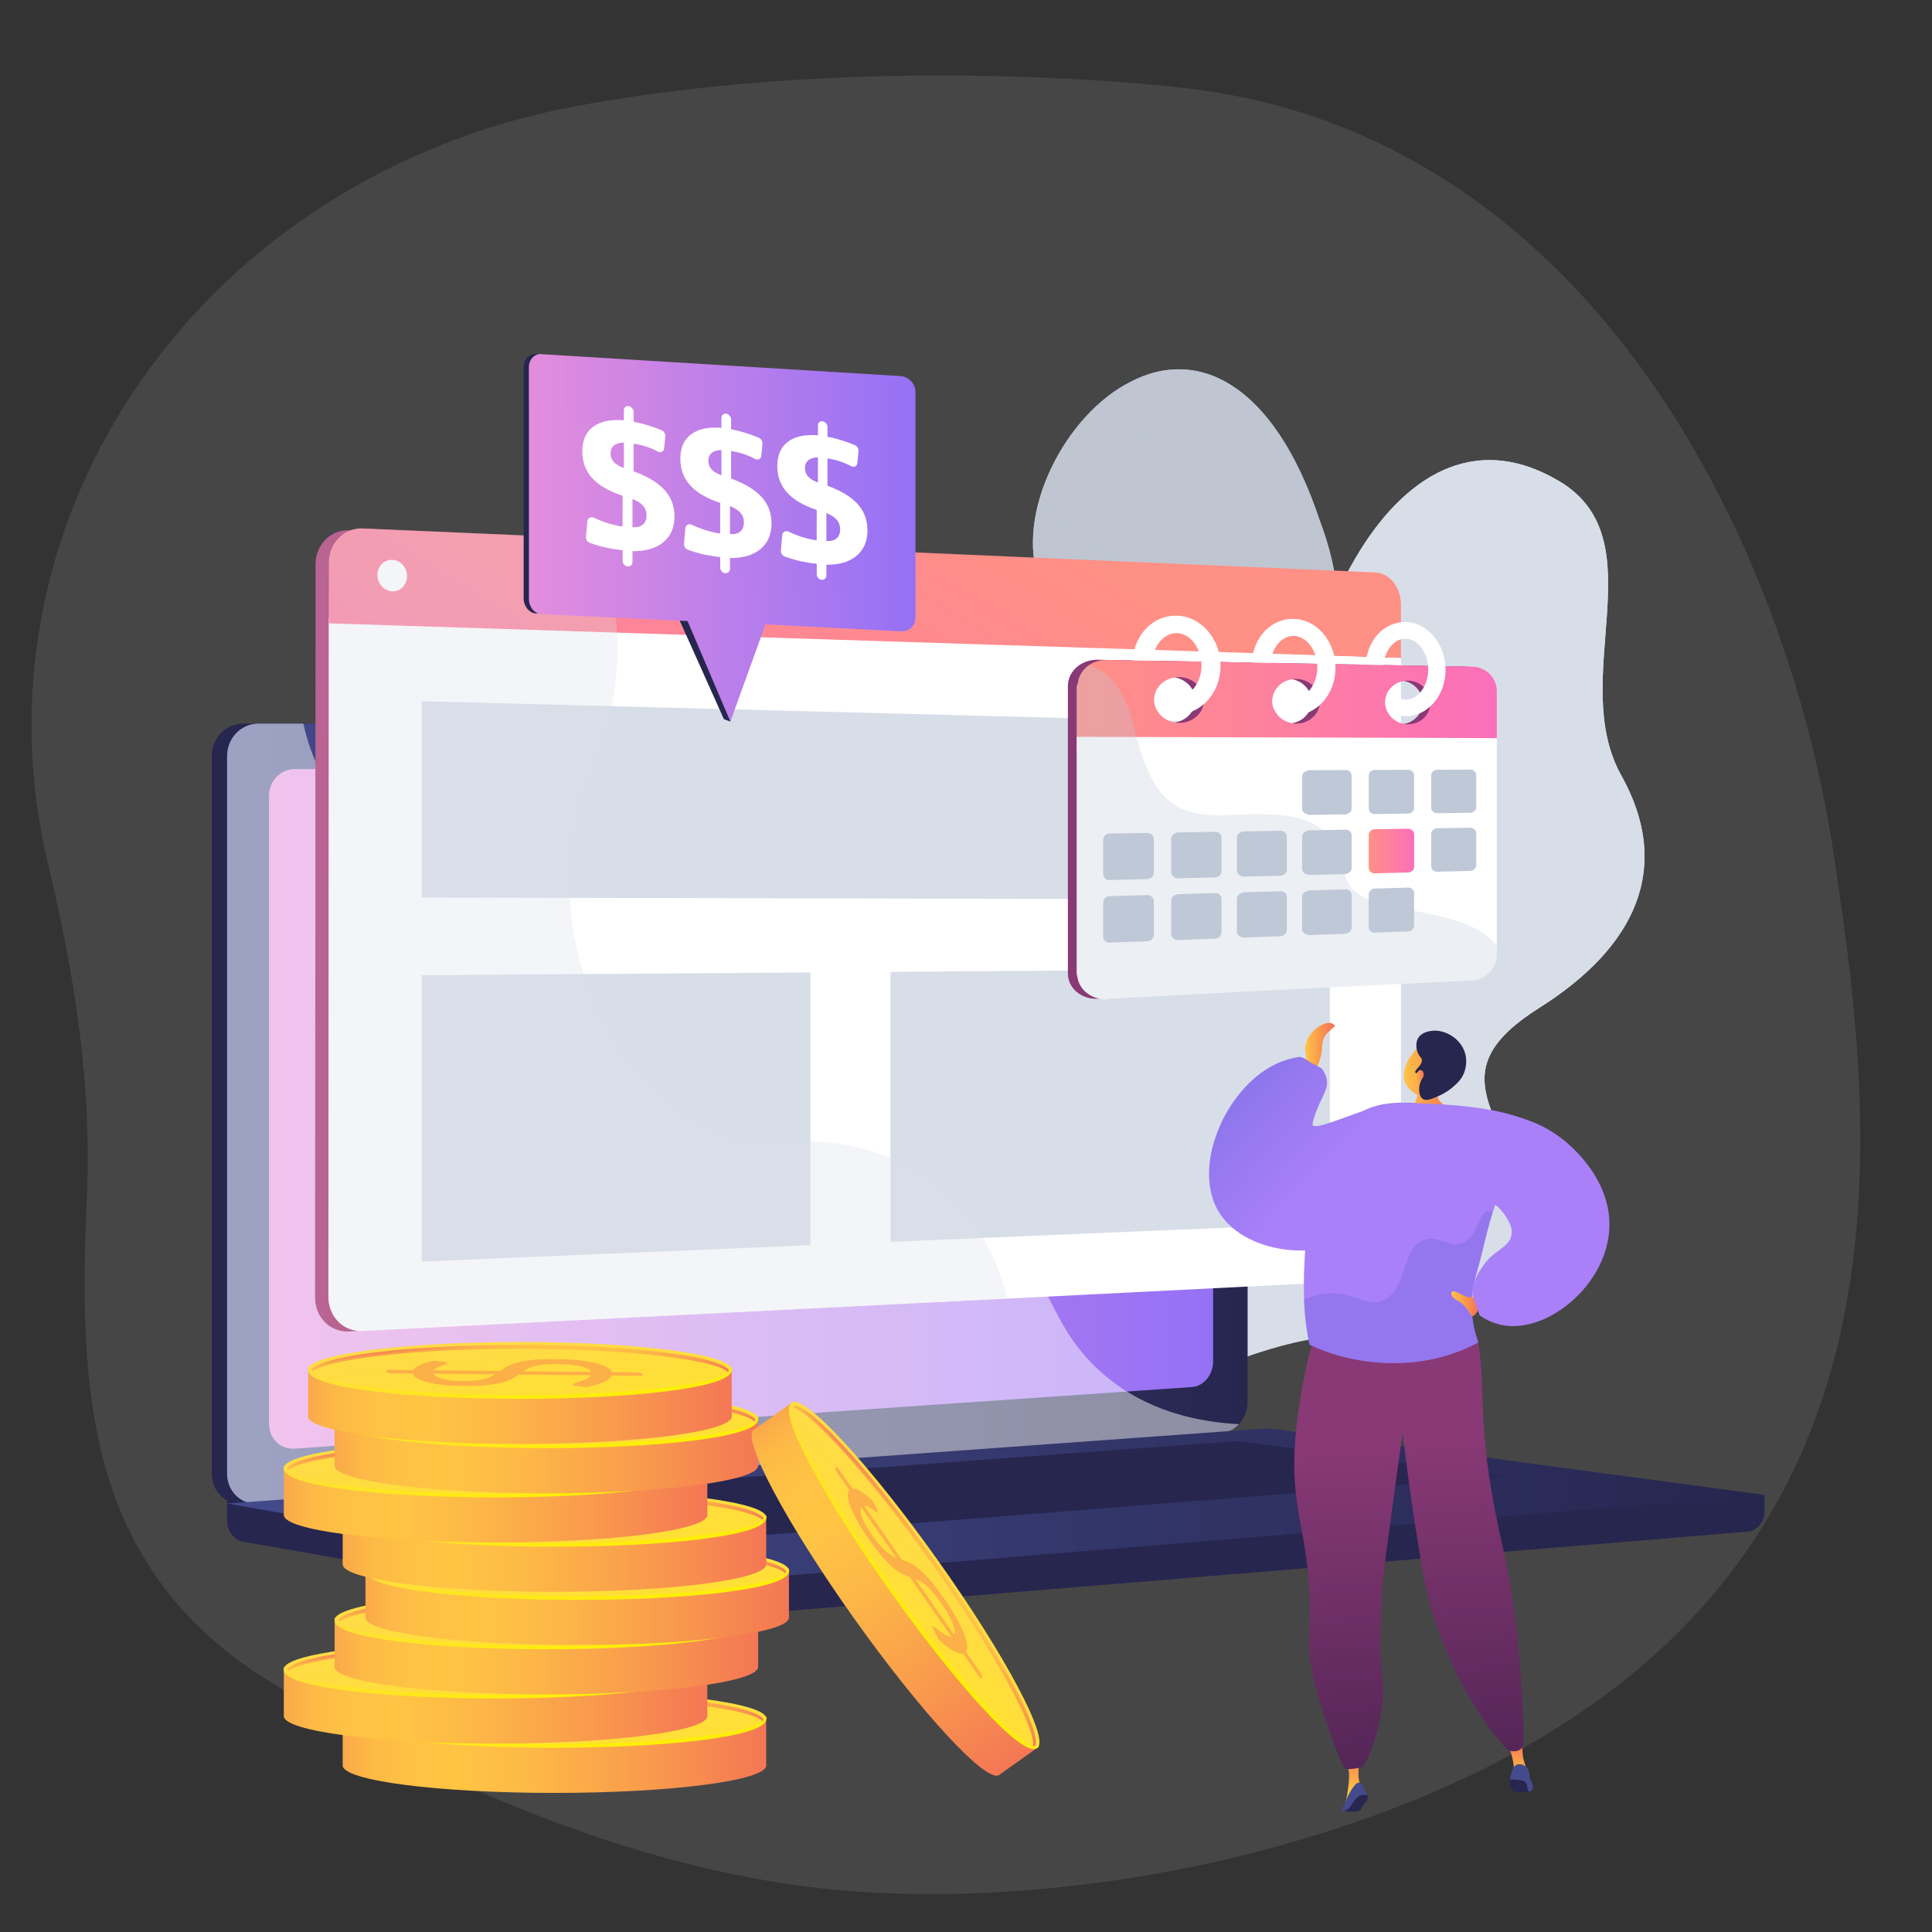 <?xml version="1.0" encoding="UTF-8"?>
<svg xmlns="http://www.w3.org/2000/svg" xmlns:xlink="http://www.w3.org/1999/xlink" viewBox="0 0 512 512">
  <rect x="0" y="0" width="512" height="512" fill="#333333" stroke="none"/>
  <defs>
    <style>.cls-1{fill:url(#linear-gradient-15);}.cls-2{fill:url(#linear-gradient-13);}.cls-3,.cls-4{fill:#bfc8d6;}.cls-5{fill:url(#linear-gradient-28);}.cls-6{fill:url(#linear-gradient-53);}.cls-7{fill:url(#linear-gradient-42);}.cls-8{fill:url(#linear-gradient-46);}.cls-9{fill:url(#linear-gradient-54);}.cls-9,.cls-4,.cls-10,.cls-11{mix-blend-mode:multiply;opacity:.3;}.cls-12{fill:#fcb048;}.cls-13{fill:url(#linear-gradient-2);}.cls-14{fill:url(#linear-gradient-56);}.cls-15{fill:url(#linear-gradient-43);}.cls-16{fill:url(#linear-gradient-25);}.cls-17{fill:url(#linear-gradient-10);}.cls-18{fill:url(#linear-gradient-12);}.cls-19{fill:url(#linear-gradient-40);}.cls-20{fill:url(#linear-gradient-27);}.cls-21{fill:url(#linear-gradient-37);}.cls-22{fill:url(#linear-gradient-55);}.cls-23,.cls-24{fill:#fff;}.cls-25{fill:url(#linear-gradient-39);}.cls-26{fill:url(#linear-gradient-52);}.cls-27{fill:url(#linear-gradient-47);}.cls-28{fill:url(#linear-gradient-26);}.cls-29{fill:url(#linear-gradient-4);}.cls-30{fill:url(#linear-gradient-35);}.cls-31{fill:url(#linear-gradient-30);}.cls-32{opacity:.8;}.cls-32,.cls-24{mix-blend-mode:soft-light;}.cls-33{fill:url(#linear-gradient-44);}.cls-34{fill:url(#linear-gradient-49);}.cls-35{fill:url(#linear-gradient-3);}.cls-36{fill:url(#linear-gradient-34);}.cls-37{clip-path:url(#clippath-1);}.cls-38{fill:#f4f7fa;opacity:.1;}.cls-39{fill:url(#linear-gradient-5);}.cls-40{fill:#444b8c;}.cls-41{fill:#26264f;}.cls-42{fill:url(#linear-gradient-38);}.cls-43{fill:url(#linear-gradient-22);}.cls-44{fill:url(#linear-gradient-24);}.cls-45{isolation:isolate;}.cls-46{fill:url(#linear-gradient-33);}.cls-47{fill:url(#linear-gradient-51);}.cls-48{fill:url(#linear-gradient-8);}.cls-49{fill:url(#linear-gradient-57);}.cls-10,.cls-50{fill:#d8dee8;}.cls-11{fill:url(#linear-gradient-50);}.cls-51{fill:url(#linear-gradient-14);}.cls-52{fill:url(#linear-gradient-29);}.cls-53{fill:url(#linear-gradient-20);}.cls-54{fill:url(#linear-gradient-17);}.cls-55{fill:url(#linear-gradient-7);}.cls-56{fill:url(#linear-gradient-9);}.cls-57{fill:url(#linear-gradient-11);}.cls-58{fill:#bfc6d1;}.cls-59{fill:url(#linear-gradient-19);}.cls-60{fill:url(#linear-gradient-6);}.cls-61{fill:url(#linear-gradient-36);}.cls-62{fill:url(#linear-gradient-21);}.cls-63{fill:url(#linear-gradient-45);}.cls-64{fill:url(#linear-gradient-48);}.cls-24{opacity:.48;}.cls-65{fill:url(#linear-gradient-32);}.cls-66{fill:url(#linear-gradient-41);}.cls-67{fill:url(#linear-gradient-16);}.cls-68{fill:url(#linear-gradient);}.cls-69{fill:url(#linear-gradient-23);}.cls-70{fill:url(#linear-gradient-31);}.cls-71{clip-path:url(#clippath);}.cls-72{fill:url(#linear-gradient-18);}</style>
    <clipPath id="clippath">
      <path class="cls-50" d="M250.166,340.325c7.314,19.301,13.962,39.243,21.223,58.72,11.772.385,25.628.55,27.527-13.991,2.64-20.218,37.064-29.622,53.476-30.813,20.313-1.475,63.922-8.743,53.286-36.738-8.855-23.306-23.552-34.155,2.22-50.396,25.772-16.241,35.348-37.285,21.751-61.631-14.309-25.619,9.709-62.426-16.455-77.967-45.59-27.08-75.102,50.838-70.169,92.48,4.933,41.642-18.351,33.709-44.832,43.228-36.153,12.995-3.274,45.363-15.984,62.346-9.964,13.313-18.417,11.378-32.044,14.762Z"></path>
    </clipPath>
    <clipPath id="clippath-1">
      <path class="cls-58" d="M304.146,417.16c-14.306.4-28.654.477-43.033.23-.19.244-10.089-29.265,1.516-47.693,23.061-35.801-.976-60.07-9.325-75.487-12.814-21.556-13.26-50.415,13.101-49.627,25.577.173,20.37-51.506,9.186-90.057-7.012-18.488,6.957-44.87,24.037-53.339,17.354-9.108,37.817-.304,50.142,36.837,16.272,42.652-11.268,74.938-19.309,99.169-7.92,23.792,22.478,36.573,3.881,59.688-15.482,20.356-36.622,36.748-24.322,56.739,12.491,19.706,13.447,37.443-5.873,63.54Z"></path>
    </clipPath>
    <linearGradient id="linear-gradient" x1="60.184" y1="295.14" x2="330.633" y2="295.14" gradientUnits="userSpaceOnUse">
      <stop offset="0" stop-color="#444b8c"></stop>
      <stop offset=".996" stop-color="#26264f"></stop>
    </linearGradient>
    <linearGradient id="linear-gradient-2" x1="71.292" y1="293.363" x2="321.488" y2="293.363" gradientUnits="userSpaceOnUse">
      <stop offset=".004" stop-color="#e38ddd"></stop>
      <stop offset="1" stop-color="#9571f6"></stop>
    </linearGradient>
    <linearGradient id="linear-gradient-3" y1="399.129" x2="467.605" y2="399.129" xlink:href="#linear-gradient"></linearGradient>
    <linearGradient id="linear-gradient-4" x1="83.509" y1="246.694" x2="367.649" y2="246.694" gradientUnits="userSpaceOnUse">
      <stop offset="0" stop-color="#ab316d"></stop>
      <stop offset="1" stop-color="#792d3d"></stop>
    </linearGradient>
    <linearGradient id="linear-gradient-5" x1="250.964" y1="124.812" x2="132.376" y2="318.677" gradientUnits="userSpaceOnUse">
      <stop offset="0" stop-color="#ff9085"></stop>
      <stop offset="1" stop-color="#fb6fbb"></stop>
    </linearGradient>
    <linearGradient id="linear-gradient-6" x1="81.219" y1="465.273" x2="210.342" y2="465.273" gradientUnits="userSpaceOnUse">
      <stop offset="0" stop-color="#f57e53"></stop>
      <stop offset=".004" stop-color="#f58152"></stop>
      <stop offset=".042" stop-color="#f8994d"></stop>
      <stop offset=".084" stop-color="#fbac49"></stop>
      <stop offset=".133" stop-color="#fdb946"></stop>
      <stop offset=".196" stop-color="#fec144"></stop>
      <stop offset=".318" stop-color="#ffc444"></stop>
      <stop offset=".455" stop-color="#fdb946"></stop>
      <stop offset=".694" stop-color="#f99c4c"></stop>
      <stop offset=".996" stop-color="#f36f56"></stop>
    </linearGradient>
    <linearGradient id="linear-gradient-7" x1="146.374" y1="450.728" x2="153.181" y2="507.714" gradientUnits="userSpaceOnUse">
      <stop offset="0" stop-color="#ffdb44"></stop>
      <stop offset="1" stop-color="#feef06"></stop>
    </linearGradient>
    <linearGradient id="linear-gradient-8" x1="146.078" y1="448.186" x2="148.168" y2="465.688" xlink:href="#linear-gradient-7"></linearGradient>
    <linearGradient id="linear-gradient-9" x1="-1676.794" y1="465.986" x2="-1674.711" y2="483.425" gradientTransform="translate(-1528.751 929.839) rotate(-180)" gradientUnits="userSpaceOnUse">
      <stop offset=".004" stop-color="#f36f56"></stop>
      <stop offset=".306" stop-color="#f99c4c"></stop>
      <stop offset=".545" stop-color="#fdb946"></stop>
      <stop offset=".682" stop-color="#ffc444"></stop>
      <stop offset=".804" stop-color="#fec144"></stop>
      <stop offset=".867" stop-color="#fdb946"></stop>
      <stop offset=".916" stop-color="#fbac49"></stop>
      <stop offset=".958" stop-color="#f8994d"></stop>
      <stop offset=".996" stop-color="#f58152"></stop>
      <stop offset="1" stop-color="#f57e53"></stop>
    </linearGradient>
    <linearGradient id="linear-gradient-10" x1="65.618" y1="452.198" x2="194.741" y2="452.198" xlink:href="#linear-gradient-6"></linearGradient>
    <linearGradient id="linear-gradient-11" x1="130.773" y1="437.653" x2="137.58" y2="494.64" xlink:href="#linear-gradient-7"></linearGradient>
    <linearGradient id="linear-gradient-12" x1="130.477" y1="435.112" x2="132.567" y2="452.613" xlink:href="#linear-gradient-7"></linearGradient>
    <linearGradient id="linear-gradient-13" x1="-1661.193" y1="479.06" x2="-1659.11" y2="496.5" xlink:href="#linear-gradient-9"></linearGradient>
    <linearGradient id="linear-gradient-14" x1="79.079" y1="439.162" x2="208.202" y2="439.162" xlink:href="#linear-gradient-6"></linearGradient>
    <linearGradient id="linear-gradient-15" x1="144.234" y1="424.617" x2="151.041" y2="481.604" xlink:href="#linear-gradient-7"></linearGradient>
    <linearGradient id="linear-gradient-16" x1="143.938" y1="422.076" x2="146.029" y2="439.577" xlink:href="#linear-gradient-7"></linearGradient>
    <linearGradient id="linear-gradient-17" x1="-1674.654" y1="492.096" x2="-1672.571" y2="509.536" xlink:href="#linear-gradient-9"></linearGradient>
    <linearGradient id="linear-gradient-18" x1="87.248" y1="426.088" x2="216.371" y2="426.088" xlink:href="#linear-gradient-6"></linearGradient>
    <linearGradient id="linear-gradient-19" x1="152.403" y1="411.543" x2="159.21" y2="468.529" xlink:href="#linear-gradient-7"></linearGradient>
    <linearGradient id="linear-gradient-20" x1="152.107" y1="409.001" x2="154.197" y2="426.502" xlink:href="#linear-gradient-7"></linearGradient>
    <linearGradient id="linear-gradient-21" x1="-1682.823" y1="505.171" x2="-1680.74" y2="522.611" xlink:href="#linear-gradient-9"></linearGradient>
    <linearGradient id="linear-gradient-22" y1="411.982" y2="411.982" xlink:href="#linear-gradient-6"></linearGradient>
    <linearGradient id="linear-gradient-23" x1="146.374" y1="397.437" x2="153.181" y2="454.423" xlink:href="#linear-gradient-7"></linearGradient>
    <linearGradient id="linear-gradient-24" x1="146.078" y1="394.895" x2="148.168" y2="412.397" xlink:href="#linear-gradient-7"></linearGradient>
    <linearGradient id="linear-gradient-25" x1="-1676.794" y1="519.277" x2="-1674.711" y2="536.716" xlink:href="#linear-gradient-9"></linearGradient>
    <linearGradient id="linear-gradient-26" x1="65.618" y1="398.907" x2="194.741" y2="398.907" xlink:href="#linear-gradient-6"></linearGradient>
    <linearGradient id="linear-gradient-27" x1="130.773" y1="384.362" x2="137.58" y2="441.348" xlink:href="#linear-gradient-7"></linearGradient>
    <linearGradient id="linear-gradient-28" x1="130.477" y1="381.821" x2="132.567" y2="399.322" xlink:href="#linear-gradient-7"></linearGradient>
    <linearGradient id="linear-gradient-29" x1="-1661.193" y1="532.352" x2="-1659.11" y2="549.791" xlink:href="#linear-gradient-9"></linearGradient>
    <linearGradient id="linear-gradient-30" x1="79.079" y1="385.871" x2="208.202" y2="385.871" xlink:href="#linear-gradient-6"></linearGradient>
    <linearGradient id="linear-gradient-31" x1="144.234" y1="371.326" x2="151.041" y2="428.312" xlink:href="#linear-gradient-7"></linearGradient>
    <linearGradient id="linear-gradient-32" x1="143.938" y1="368.784" x2="146.029" y2="386.286" xlink:href="#linear-gradient-7"></linearGradient>
    <linearGradient id="linear-gradient-33" x1="-1674.654" y1="545.388" x2="-1672.571" y2="562.827" xlink:href="#linear-gradient-9"></linearGradient>
    <linearGradient id="linear-gradient-34" x1="72.078" y1="372.796" x2="201.2" y2="372.796" xlink:href="#linear-gradient-6"></linearGradient>
    <linearGradient id="linear-gradient-35" x1="137.232" y1="358.251" x2="144.04" y2="415.238" xlink:href="#linear-gradient-7"></linearGradient>
    <linearGradient id="linear-gradient-36" x1="136.936" y1="355.71" x2="139.027" y2="373.211" xlink:href="#linear-gradient-7"></linearGradient>
    <linearGradient id="linear-gradient-37" x1="-1667.653" y1="558.462" x2="-1665.57" y2="575.902" xlink:href="#linear-gradient-9"></linearGradient>
    <linearGradient id="linear-gradient-38" x1="-49.988" y1="17.037" x2="79.135" y2="17.037" gradientTransform="translate(239.132 400.465) rotate(54.578)" xlink:href="#linear-gradient-6"></linearGradient>
    <linearGradient id="linear-gradient-39" x1="15.167" y1="2.493" x2="21.973" y2="59.473" gradientTransform="translate(239.132 400.465) rotate(54.578)" xlink:href="#linear-gradient-7"></linearGradient>
    <linearGradient id="linear-gradient-40" x1="14.871" y1="-.047" x2="16.961" y2="17.451" gradientTransform="translate(239.132 400.465) rotate(54.578)" xlink:href="#linear-gradient-7"></linearGradient>
    <linearGradient id="linear-gradient-41" x1="-1545.02" y1="913.766" x2="-1542.937" y2="931.202" gradientTransform="translate(-1403.957 -306.183) rotate(-125.422)" xlink:href="#linear-gradient-9"></linearGradient>
    <linearGradient id="linear-gradient-42" x1="345.86" y1="276.976" x2="353.77" y2="276.976" gradientUnits="userSpaceOnUse">
      <stop offset="0" stop-color="#ffc444"></stop>
      <stop offset=".996" stop-color="#f36f56"></stop>
    </linearGradient>
    <linearGradient id="linear-gradient-43" x1="-5856.339" y1="470.576" x2="-5856.339" y2="461.3" gradientTransform="translate(6258.462)" xlink:href="#linear-gradient-42"></linearGradient>
    <linearGradient id="linear-gradient-44" x1="-5899.584" y1="474.675" x2="-5899.584" y2="464.021" gradientTransform="translate(6258.462)" xlink:href="#linear-gradient-42"></linearGradient>
    <linearGradient id="linear-gradient-45" x1="381.518" y1="524.282" x2="370.132" y2="381.438" gradientUnits="userSpaceOnUse">
      <stop offset="0" stop-color="#311944"></stop>
      <stop offset="1" stop-color="#893976"></stop>
    </linearGradient>
    <linearGradient id="linear-gradient-46" x1="372.044" y1="286.166" x2="384.987" y2="286.166" xlink:href="#linear-gradient-42"></linearGradient>
    <linearGradient id="linear-gradient-47" x1="374.88" y1="285.041" x2="377.318" y2="285.041" xlink:href="#linear-gradient-42"></linearGradient>
    <linearGradient id="linear-gradient-48" x1="-4578.577" y1="299.051" x2="-4614.049" y2="223.85" gradientTransform="translate(4942.684)" gradientUnits="userSpaceOnUse">
      <stop offset="0" stop-color="#aa80f9"></stop>
      <stop offset=".996" stop-color="#6165d7"></stop>
    </linearGradient>
    <linearGradient id="linear-gradient-49" x1="-4443.93" y1="-742.968" x2="-4479.402" y2="-818.168" gradientTransform="translate(4754.101 -635.844) rotate(-21.66)" xlink:href="#linear-gradient-48"></linearGradient>
    <linearGradient id="linear-gradient-50" x1="-4464.91" y1="268.556" x2="-4522.299" y2="311.44" xlink:href="#linear-gradient-48"></linearGradient>
    <linearGradient id="linear-gradient-51" x1="384.622" y1="345.481" x2="392.026" y2="345.481" xlink:href="#linear-gradient-42"></linearGradient>
    <linearGradient id="linear-gradient-52" x1="-4555.054" y1="287.955" x2="-4590.526" y2="212.754" xlink:href="#linear-gradient-48"></linearGradient>
    <linearGradient id="linear-gradient-53" x1="140.169" y1="142.535" x2="242.602" y2="142.535" xlink:href="#linear-gradient-2"></linearGradient>
    <linearGradient id="linear-gradient-54" x1="140.169" y1="130.96" x2="242.602" y2="130.96" xlink:href="#linear-gradient-2"></linearGradient>
    <linearGradient id="linear-gradient-55" x1="145.708" y1="219.853" x2="257.624" y2="219.853" xlink:href="#linear-gradient-45"></linearGradient>
    <linearGradient id="linear-gradient-56" x1="285.338" y1="187.061" x2="396.67" y2="187.061" xlink:href="#linear-gradient-5"></linearGradient>
    <linearGradient id="linear-gradient-57" x1="362.728" y1="225.533" x2="374.766" y2="225.533" xlink:href="#linear-gradient-5"></linearGradient>
  </defs>
  <g class="cls-45">
    <g id="Layer_1">
      <path class="cls-38" d="M485.872,225.855c-13.136-85.983-66.995-191.62-173.399-202.674,0,0-80.787-9.826-160.425,5.067-47.265,8.839-88.71,35.151-114.934,72.967C10.889,139.031,2.13,185.143,12.761,229.105c6.905,28.554,11.571,58.106,10.29,87.447-2.229,51.065-.946,98.73,48.611,129.184,44.249,27.192,99.937,51.174,153.064,55.374,36.105,2.855,76.594-1.765,111.392-11.165,177.34-47.905,162.89-178.108,149.754-264.091Z"></path>
      <path class="cls-50" d="M293.627,390.134c-2.993-.241-9.292-3.404-10.594-4.905-8.665-9.992-26.104-27.646-25.956-41.627.025-2.388,10.559-5.112,11.945-7.369,6.295-3.367,8.687-4.144,13.099-10.285,13.025-18.128-20.183-49.386,16.058-62.685,26.546-9.741,49.76-1.554,44.841-43.258-4.919-41.703,24.582-119.552,70.174-92.496,26.165,15.527,2.141,52.352,16.455,77.968,13.602,24.342,4.02,45.385-21.753,61.631-25.773,16.246-11.064,27.07-2.22,50.399,10.623,28.024-32.929,35.182-53.318,36.771-16.419,1.28-57.362,15.616-58.733,35.855Z"></path>
      <path class="cls-50" d="M250.166,340.325c7.314,19.301,13.962,39.243,21.223,58.72,11.772.385,25.628.55,27.527-13.991,2.64-20.218,37.064-29.622,53.476-30.813,20.313-1.475,63.922-8.743,53.286-36.738-8.855-23.306-23.552-34.155,2.22-50.396,25.772-16.241,35.348-37.285,21.751-61.631-14.309-25.619,9.709-62.426-16.455-77.967-45.59-27.08-75.102,50.838-70.169,92.48,4.933,41.642-18.351,33.709-44.832,43.228-36.153,12.995-3.274,45.363-15.984,62.346-9.964,13.313-18.417,11.378-32.044,14.762Z"></path>
      <g class="cls-71">
        <g class="cls-32">
          <path class="cls-50" d="M270.455,365.546l-.249-.454c86.253-47.309,135.09-140.663,130.641-249.722l.517-.021c2.108,51.665-8.198,101.699-29.803,144.694-11.129,22.148-25.165,42.245-41.717,59.736-17.225,18.202-37.207,33.6-59.39,45.768Z"></path>
          <path class="cls-50" d="M316.193,332.676l-.173-.488c26.661-9.431,69.53-11.269,95.561-4.097l-.138.499c-25.945-7.147-68.674-5.314-95.251,4.086Z"></path>
          <path class="cls-50" d="M287.263,356.077l-.365-.367c10.4-10.34,15.174-25.538,14.188-45.171-.723-14.388-4.465-30.781-11.123-48.724l.485-.18c6.676,17.992,10.429,34.437,11.154,48.878.994,19.786-3.831,35.116-14.34,45.563Z"></path>
          <path class="cls-50" d="M374.401,253.806l-.383-.348c18.566-20.46,46.864-27.059,67.333-28.991l.049.515c-20.378,1.924-48.544,8.487-66.998,28.824Z"></path>
          <path class="cls-50" d="M394.832,193.951l-.518-.013c.753-31.157-18.43-57.652-29.931-70.672l.388-.343c11.551,13.077,30.817,39.694,30.061,71.028Z"></path>
        </g>
      </g>
      <path class="cls-58" d="M304.146,417.16c-14.306.4-28.654.477-43.033.23-.19.244-10.089-29.265,1.516-47.693,23.061-35.801-.976-60.07-9.325-75.487-12.814-21.556-13.26-50.415,13.101-49.627,25.577.173,20.37-51.506,9.186-90.057-7.012-18.488,6.957-44.87,24.037-53.339,17.354-9.108,37.817-.304,50.142,36.837,16.272,42.652-11.268,74.938-19.309,99.169-7.92,23.792,22.478,36.573,3.881,59.688-15.482,20.356-36.622,36.748-24.322,56.739,12.491,19.706,13.447,37.443-5.873,63.54Z"></path>
      <g class="cls-37">
        <path class="cls-58" d="M304.146,417.16c-14.306.4-28.654.477-43.033.23-.19.244-10.089-29.265,1.516-47.693,23.061-35.801-.976-60.07-9.325-75.487-12.723-21.554-12.556-47.346,10.867-51.843,25.89-5.498,23.035-49.447,11.42-87.841-7.012-18.488,6.957-44.87,24.037-53.339,17.354-9.108,37.817-.304,50.142,36.837,16.272,42.652-11.268,74.938-19.309,99.169-7.92,23.792,22.478,36.573,3.881,59.688-15.482,20.356-36.622,36.748-24.322,56.739,12.491,19.706,13.447,37.443-5.873,63.54Z"></path>
        <g class="cls-32">
          <path class="cls-58" d="M285.274,422.323c-.051-.268,2.064-66.351,14.139-132.477,1.407-10.609,3.074-21.351,4.685-31.739,8.979-57.885,17.461-112.56-11.547-166.627l.456-.245c13.063,24.347,19.611,51.328,20.021,82.486.366,27.84-4.099,56.627-8.418,84.466-1.611,10.385-3.277,21.124-4.685,31.74-11.584,63.437-14.314,130.324-14.14,132.314l-.51.083Z"></path>
          <path class="cls-58" d="M311.804,204.43l-.439-.274c12.512-20.007,26.956-47.853,34.716-62.812,6.002-11.57,6.276-12.016,6.61-12.023l.01.518-.005-.259.14.211c-.355.339-2.976,5.393-6.295,11.791-7.763,14.966-22.214,42.824-34.737,62.849Z"></path>
          <path class="cls-58" d="M312.39,179.919c-6.703-19.255-17.159-30.852-24.75-37.191-8.348-6.971-15.259-9.406-16.022-9.406-.007,0-.014 0-.02.001.001,0,.055-.004.109-.056l-.358-.374c.116-.111.281-.116.676-.021,1.851.445,8.985,3.336,17.203,10.534,10.352,9.066,18.531,21.634,23.652,36.344l-.489.17Z"></path>
          <path class="cls-58" d="M292.865,332.776c-2.238-40.295-35.501-72.397-49.698-84.329-.705-.593-.995-.838-1.083-.942l.396-.333c.063.075.485.43,1.02.879,10.217,8.587,19.188,17.923,26.664,27.751,14.355,18.87,22.167,38.03,23.217,56.945l-.516.029Z"></path>
          <path class="cls-58" d="M296.26,312.238l-.48-.192c11.95-29.895,46.756-37.967,47.183-37.967h.002l.232.205-.131.281-.122-.224.021.253c-.335.044-34.833,7.945-46.704,37.644Z"></path>
          <path class="cls-58" d="M285.772,411.501c-1.115-8.075-6.386-21.248-25.165-38.142q-1.009-.908-1.014-1.059l.259-.008.218-.134c.056.072.44.416.883.816,18.895,16.998,24.204,30.294,25.331,38.455l-.512.071Z"></path>
          <path class="cls-58" d="M287.17,395.695l-.515-.056c1.62-14.922,19.648-28.816,30.25-35.77.342-.225.563-.369.64-.427l.312.412c-.081.061-.311.213-.669.448-10.526,6.904-28.422,20.683-30.019,35.393Z"></path>
        </g>
      </g>
      <path class="cls-41" d="M467.605,396.166l-407.421-3.473v10.275c0,2.789,1.777,5.16,4.184,5.583l115.207,20.234c1.367.24,2.754.304,4.133.19l279.47-23.07c2.495-.206,4.427-2.585,4.427-5.45v-4.289Z"></path>
      <path class="cls-41" d="M319.753,379.699l-255.357,18.798c-4.569.336-8.285-3.238-8.285-7.984v-190.157c0-4.746,3.715-8.594,8.285-8.594h255.357c3.764,0,6.808,3.478,6.808,7.769v171.898c0,4.29-3.044,7.993-6.808,8.27Z"></path>
      <path class="cls-68" d="M323.825,379.699l-255.357,18.798c-4.569.336-8.285-3.238-8.285-7.984v-190.157c0-4.746,3.715-8.594,8.285-8.594h255.357c3.765,0,6.808,3.478,6.808,7.769v171.898c0,4.29-3.044,7.993-6.808,8.27Z"></path>
      <path class="cls-13" d="M315.87,367.58l-237.838,16.328c-3.719.255-6.74-2.678-6.74-6.553v-166.482c0-3.875,3.022-7.029,6.74-7.045l237.838-1.025c3.105-.013,5.617,2.837,5.617,6.366v151.636c0,3.529-2.512,6.563-5.617,6.776Z"></path>
      <path class="cls-23" d="M205.165,196.963c0,1.767-1.314,3.203-2.937,3.208-1.625.005-2.944-1.426-2.944-3.197s1.319-3.207,2.944-3.209c1.623-.001,2.937,1.43,2.937,3.197Z"></path>
      <path class="cls-24" d="M68.468,398.497l254.065-18.703,1.293-.095c1.727-.127,3.298-.981,4.497-2.276-18.283-1-29.639-7.489-36.964-14.193-14.711-13.463-12.159-26.74-28.023-35.592-19.786-11.041-35.344,2.949-50.359-10.854-9.103-8.369-4.634-14.609-15.835-27.115-12.406-13.851-20.483-9.195-32.95-21.661-15.764-15.762-7.88-28.026-21.459-39.343-16.473-13.729-34.239-1.022-49.92-14.189-6.763-5.679-10.475-13.935-12.413-22.715h-11.931c-4.569,0-8.285,3.848-8.285,8.594v190.157c0,4.746,3.715,8.32,8.284,7.984Z"></path>
      <path class="cls-35" d="M334.003,378.656l-273.819,19.787,119.39,20.969c1.367.24,2.754.304,4.133.19l283.898-23.436-129.246-17.375c-1.445-.194-2.903-.239-4.356-.135Z"></path>
      <polygon class="cls-41" points="100.138 398.613 328.101 381.895 398.653 391.303 172.655 409.174 100.138 398.613"></polygon>
      <path class="cls-29" d="M367.649,160.732v170.059c0,4.56-2.983,4.898-6.793,5.088l-94.577,5.976-171.556,10.837-2.289.146c-4.923.249-8.931-3.774-8.926-8.984l.115-179.588-.004-14.684c.004-5.205,3.985-9.252,8.908-9.036l.32.015,63.85,2.766,204.163,8.855c3.81.164,6.788,3.994,6.788,8.55Z"></path>
      <path class="cls-23" d="M371.266,174.351v156.279c0,4.571-2.979,8.428-6.794,8.618l-97.685,4.905-170.816,8.574c-.431.022-.846.009-1.259-.033-4.324-.436-7.693-4.209-7.688-8.972l.088-178.53v-1.385l76.287,2.827,204.132,7.577,3.735.141Z"></path>
      <path class="cls-39" d="M371.266,160.262v14.089l-3.716-.12-204.129-6.578-76.31-2.462v-1.385l.051-14.711c0-3.987,2.36-7.295,5.667-8.533,1.018-.383,2.134-.569,3.294-.519l60.213,2.614,208.138,9.04c3.81.164,6.792,4,6.792,8.565Z"></path>
      <path class="cls-23" d="M107.874,152.685c-.002,2.297-1.756,4.097-3.922,4.018-2.17-.079-3.932-2.011-3.93-4.317.002-2.305,1.765-4.104,3.936-4.018,2.166.086,3.918,2.019,3.917,4.316Z"></path>
      <polygon class="cls-50" points="352.442 238.383 111.782 237.858 111.782 185.835 352.442 192.102 352.442 238.383"></polygon>
      <polygon class="cls-50" points="214.774 329.986 111.782 334.319 111.782 258.451 214.774 257.7 214.774 329.986"></polygon>
      <polygon class="cls-50" points="352.442 324.195 235.993 329.088 235.993 257.546 352.442 256.702 352.442 324.195"></polygon>
      <path class="cls-10" d="M266.837,344.153l-170.841,8.574c-.431.022-.858.009-1.271-.034l-2.289.146c-4.923.249-8.931-3.774-8.926-8.984l.115-179.588-.004-14.684c.004-5.205,3.985-9.252,8.908-9.036l.32.015c1.018-.383,2.124-.569,3.285-.519l60.208,2.614c.125.222.241.444.357.671,3.213,6.096,5.953,13.863,6.739,23.305.027.338.053.676.071,1.02.687,10.18-.901,22.254-6.556,36.226-15.619,38.624,1.754,77.001,25.338,92.257.728.473,1.461.921,2.204,1.344,7.251,4.182,14.998,6.181,22.493,5.355,13.644-1.504,27.384,1.645,38.399,9.128,1.409.959,2.773,1.983,4.088,3.083,7.797,6.515,13.81,15.499,16.806,26.811.202.755.387,1.521.557,2.297Z"></path>
      <path class="cls-60" d="M90.814,455.408v12.448c0,4.022,25.125,7.283,56.119,7.283s56.119-3.26,56.119-7.283v-12.448h-112.238Z"></path>
      <ellipse class="cls-55" cx="146.933" cy="455.408" rx="56.119" ry="7.283"></ellipse>
      <path class="cls-48" d="M146.932,463.193c-27.449,0-56.151-2.622-56.151-7.679,0-.278.099-.766.377-.766s.158.382.158.659c0,3.207,22.841,6.78,55.616,6.78s55.617-3.573,55.617-6.78c0-.278.047-.538.325-.538s.211.371.211.648c0,5.057-28.703,7.674-56.152,7.674Z"></path>
      <path class="cls-12" d="M141.63,455.814c.551-.381,1.137-.757,1.764-1.128.621-.37,1.431-.706,2.411-1.005.986-.299,2.219-.543,3.699-.732,1.48-.189,3.331-.288,5.541-.299,2.169-.011,4.203.058,6.108.207,1.899.148,3.575.37,5.023.665,1.442.295,2.619.66,3.526,1.094.901.435,1.439.933,1.612,1.494l6.319.064c.459.003.864.04,1.211.112.353.072.524.163.524.273l.003.52-8.123-.078c-.285.637-1.011,1.22-2.178,1.749-1.161.529-2.646.987-4.455,1.374l-2.958-.412c-.265-.04-.482-.092-.653-.155-.171-.062-.253-.13-.254-.203-.001-.1.228-.214.686-.342.458-.129.974-.288,1.549-.477.575-.189,1.138-.412,1.695-.67.551-.257.92-.565,1.112-.923l-19.174-.19c-.504.371-1.072.735-1.693,1.093-.627.358-1.454.68-2.487.966-1.033.286-2.319.518-3.858.697-1.545.178-3.478.273-5.818.285-1.758.009-3.468-.058-5.144-.199-1.676-.142-3.164-.354-4.464-.636-1.3-.283-2.366-.633-3.203-1.049-.831-.417-1.298-.895-1.394-1.436l-5.202-.053c-.458-.003-.864-.039-1.229-.108-.359-.069-.541-.162-.542-.277l-.003-.52,7.112.068c.315-.548.959-1.026,1.944-1.433.986-.407,2.189-.769,3.61-1.086l2.382.327c.723.102,1.083.221,1.083.357 0.0.074-.146.165-.445.274-.305.109-.657.24-1.068.391-.405.152-.803.33-1.185.534-.387.204-.674.435-.867.694l17.481.174ZM124.082,456.523c.143.341.462.635.945.882.483.248,1.084.451,1.808.61.724.159,1.536.276,2.435.351.906.074,1.852.11,2.84.105,1.152-.006,2.157-.056,3.014-.149.852-.094,1.604-.221,2.255-.382.646-.161,1.215-.347,1.696-.56.481-.213.909-.443,1.296-.692l-16.288-.165ZM165.824,456.058c-.143-.346-.491-.649-1.033-.909-.542-.26-1.237-.479-2.078-.656-.841-.177-1.823-.309-2.947-.395-1.117-.086-2.352-.127-3.704-.12-1.199.006-2.239.06-3.103.161-.864.102-1.615.238-2.255.409-.634.171-1.18.371-1.619.599-.446.228-.862.472-1.242.732l17.981.179Z"></path>
      <path class="cls-56" d="M146.94,448.913c-25.022,0-51.076,2.202-55.244,6.464.163.15.315.311.456.48,3.513-2.959,25.026-5.939,54.788-5.939,30.526,0,52.385,3.135,55.032,6.167.13-.166.269-.325.42-.475-3.442-4.413-29.985-6.697-55.452-6.697Z"></path>
      <path class="cls-17" d="M75.213,442.333v12.447c0,4.022,25.125,7.283,56.119,7.283s56.119-3.26,56.119-7.283v-12.447h-112.238Z"></path>
      <ellipse class="cls-57" cx="131.332" cy="442.333" rx="56.119" ry="7.283"></ellipse>
      <path class="cls-18" d="M131.332,450.118c-27.449,0-56.152-2.622-56.152-7.678,0-.278.099-.766.377-.766.278,0,.158.382.158.659,0,3.207,22.841,6.78,55.617,6.78s55.616-3.573,55.616-6.78c0-.278.047-.538.325-.538.278,0,.211.371.211.648,0,5.057-28.703,7.675-56.152,7.675Z"></path>
      <path class="cls-12" d="M126.029,442.739c.551-.381,1.137-.757,1.764-1.128.621-.371,1.431-.706,2.411-1.005.986-.299,2.219-.543,3.699-.732,1.48-.189,3.331-.288,5.541-.299,2.169-.011,4.203.058,6.108.207,1.899.148,3.575.37,5.023.665,1.441.295,2.619.66,3.526,1.094.901.435,1.439.933,1.612,1.494l6.319.064c.459.003.864.04,1.211.112.353.072.524.163.524.273l.003.52-8.123-.078c-.285.637-1.011,1.22-2.178,1.749-1.161.529-2.646.987-4.455,1.374l-2.958-.412c-.265-.04-.482-.092-.653-.155-.171-.062-.254-.13-.254-.203-.001-.1.228-.214.686-.342.458-.129.974-.288,1.549-.477.575-.189,1.138-.412,1.696-.67.551-.258.92-.565,1.112-.924l-19.174-.19c-.504.371-1.072.735-1.693,1.093-.627.358-1.454.68-2.487.966-1.033.286-2.319.518-3.858.697-1.545.178-3.478.273-5.818.284-1.757.009-3.468-.058-5.144-.199-1.676-.142-3.164-.354-4.464-.636-1.3-.283-2.366-.632-3.203-1.049-.831-.417-1.297-.895-1.394-1.436l-5.202-.053c-.459-.003-.864-.039-1.229-.108-.359-.069-.542-.162-.542-.277l-.003-.52,7.112.068c.315-.548.959-1.026,1.944-1.433.986-.407,2.189-.769,3.61-1.086l2.382.327c.724.102,1.083.221,1.083.357 0.0.074-.146.165-.445.274-.305.109-.657.24-1.068.392-.405.152-.804.33-1.185.534-.387.204-.674.435-.867.694l17.481.174ZM108.481,443.448c.143.341.462.635.945.882.483.248,1.084.451,1.807.61.724.16,1.535.276,2.435.351.905.074,1.852.11,2.839.105,1.152-.006,2.157-.056,3.014-.149.852-.094,1.604-.221,2.255-.382.646-.161,1.215-.347,1.696-.56.481-.213.909-.443,1.296-.692l-16.288-.165ZM150.223,442.983c-.143-.346-.491-.649-1.033-.909-.542-.26-1.237-.479-2.078-.656-.841-.177-1.824-.309-2.947-.396-1.117-.086-2.352-.126-3.704-.12-1.199.006-2.239.06-3.103.161-.864.102-1.615.237-2.255.409-.634.171-1.179.371-1.619.599-.446.228-.862.472-1.243.732l17.981.179Z"></path>
      <path class="cls-2" d="M131.339,435.839c-25.023,0-51.076,2.202-55.244,6.464.163.15.315.311.456.48,3.513-2.959,25.026-5.939,54.788-5.939,30.526,0,52.385,3.135,55.032,6.167.13-.166.269-.326.42-.475-3.442-4.413-29.985-6.697-55.452-6.697Z"></path>
      <path class="cls-51" d="M88.674,429.297v12.447c0,4.022,25.125,7.283,56.119,7.283s56.119-3.26,56.119-7.283v-12.447h-112.238Z"></path>
      <path class="cls-1" d="M200.912,429.297c0,4.022-25.125,7.283-56.119,7.283s-56.119-3.261-56.119-7.283,25.125-7.283,56.119-7.283,56.119,3.26,56.119,7.283Z"></path>
      <path class="cls-67" d="M144.793,437.082c-27.449,0-56.151-2.622-56.151-7.679,0-.278.099-.766.377-.766s.158.382.158.66c0,3.207,22.841,6.78,55.617,6.78s55.616-3.573,55.616-6.78c0-.278.047-.538.325-.538s.211.37.211.648c0,5.057-28.703,7.675-56.152,7.675Z"></path>
      <path class="cls-12" d="M139.49,429.703c.551-.381,1.137-.757,1.764-1.128.621-.371,1.431-.706,2.411-1.005.986-.299,2.219-.543,3.699-.732,1.48-.189,3.331-.288,5.541-.299,2.169-.011,4.203.058,6.108.207,1.899.148,3.575.37,5.023.665,1.442.295,2.619.66,3.526,1.094.901.435,1.439.933,1.612,1.494l6.319.064c.459.003.864.04,1.211.112.353.072.524.163.524.273l.003.52-8.123-.078c-.285.637-1.011,1.22-2.178,1.749-1.161.529-2.646.987-4.454,1.374l-2.959-.411c-.265-.04-.482-.092-.653-.155-.171-.062-.253-.13-.254-.203-.001-.1.228-.214.686-.342.458-.129.974-.288,1.549-.477.575-.189,1.138-.412,1.696-.67.551-.257.92-.565,1.112-.923l-19.174-.19c-.504.371-1.072.735-1.693,1.093-.627.358-1.454.68-2.487.966-1.033.286-2.319.518-3.858.697-1.545.178-3.478.273-5.818.284-1.757.009-3.468-.058-5.144-.199-1.676-.142-3.164-.354-4.464-.636-1.3-.283-2.366-.632-3.203-1.049-.831-.417-1.297-.895-1.394-1.436l-5.202-.053c-.459-.003-.864-.039-1.229-.108-.359-.069-.541-.162-.542-.277l-.003-.52,7.112.068c.315-.548.959-1.026,1.944-1.433.985-.407,2.189-.769,3.61-1.086l2.382.327c.724.102,1.083.221,1.083.357 0.0.074-.146.165-.445.274-.305.109-.657.24-1.068.391-.405.152-.804.33-1.185.534-.387.204-.674.435-.867.694l17.481.174ZM121.943,430.412c.143.341.462.635.945.882.483.248,1.084.451,1.807.61.724.159,1.535.276,2.435.35.905.074,1.852.11,2.839.105,1.152-.006,2.157-.056,3.015-.149.852-.094,1.604-.221,2.255-.382.646-.161,1.215-.347,1.696-.56.481-.213.909-.443,1.296-.692l-16.288-.165ZM163.684,429.947c-.143-.346-.491-.649-1.033-.909-.542-.26-1.237-.479-2.078-.656-.841-.177-1.824-.309-2.947-.396-1.117-.086-2.352-.127-3.704-.12-1.199.006-2.239.06-3.103.161-.864.102-1.615.237-2.255.409-.634.171-1.18.371-1.619.599-.446.228-.862.472-1.243.732l17.981.179Z"></path>
      <path class="cls-54" d="M144.801,422.803c-25.023,0-51.076,2.202-55.244,6.464.163.15.315.311.456.48,3.513-2.959,25.026-5.939,54.788-5.939,30.526,0,52.385,3.135,55.032,6.167.13-.167.269-.326.42-.475-3.442-4.413-29.985-6.697-55.452-6.697Z"></path>
      <path class="cls-72" d="M96.843,416.223v12.447c0,4.022,25.125,7.283,56.119,7.283s56.119-3.26,56.119-7.283v-12.447h-112.238Z"></path>
      <path class="cls-59" d="M209.081,416.223c0,4.022-25.125,7.283-56.119,7.283s-56.119-3.261-56.119-7.283,25.125-7.283,56.119-7.283,56.119,3.26,56.119,7.283Z"></path>
      <path class="cls-53" d="M152.962,424.007c-27.449,0-56.152-2.622-56.152-7.678,0-.278.099-.766.377-.766s.158.382.158.659c0,3.207,22.841,6.78,55.616,6.78s55.616-3.573,55.616-6.78c0-.278.047-.538.325-.538s.211.37.211.648c0,5.057-28.703,7.675-56.152,7.675Z"></path>
      <path class="cls-12" d="M147.659,416.628c.55-.381,1.137-.757,1.764-1.128.621-.371,1.431-.706,2.411-1.005.986-.299,2.219-.543,3.699-.732,1.48-.189,3.331-.288,5.541-.299,2.169-.011,4.203.058,6.108.207,1.899.148,3.575.37,5.023.665,1.442.295,2.619.66,3.526,1.094.901.435,1.439.933,1.612,1.494l6.319.064c.459.003.864.04,1.211.112.353.072.524.163.524.273l.003.52-8.123-.078c-.285.637-1.011,1.22-2.178,1.749-1.161.529-2.646.987-4.454,1.374l-2.959-.411c-.265-.04-.482-.092-.653-.154-.171-.062-.253-.13-.254-.204-.001-.1.228-.214.686-.342.458-.129.974-.288,1.55-.477.575-.189,1.138-.412,1.695-.67.551-.257.92-.565,1.112-.923l-19.174-.19c-.504.371-1.072.735-1.693,1.093-.627.358-1.454.68-2.487.966-1.033.286-2.319.518-3.858.697-1.545.178-3.478.273-5.818.284-1.758.009-3.468-.058-5.144-.199-1.676-.142-3.164-.354-4.465-.636-1.3-.283-2.366-.632-3.203-1.049-.831-.417-1.297-.895-1.394-1.436l-5.202-.053c-.458-.003-.864-.039-1.229-.108-.359-.07-.541-.162-.542-.277l-.003-.52,7.112.068c.315-.548.959-1.026,1.944-1.433.986-.407,2.189-.769,3.61-1.086l2.382.327c.723.102,1.083.221,1.083.357 0.0.074-.146.165-.445.274-.305.109-.657.24-1.068.391-.405.152-.804.33-1.185.534-.387.204-.674.435-.867.694l17.481.174ZM130.111,417.337c.143.341.462.635.945.882.483.248,1.084.451,1.807.61.724.159,1.536.276,2.435.35.905.074,1.852.11,2.839.105,1.152-.006,2.157-.056,3.014-.149.852-.094,1.604-.221,2.255-.382.646-.161,1.215-.347,1.696-.56.481-.213.909-.443,1.296-.692l-16.288-.165ZM171.853,416.872c-.143-.346-.491-.649-1.033-.909-.542-.26-1.237-.479-2.078-.656-.841-.177-1.824-.309-2.947-.396-1.117-.086-2.352-.126-3.704-.12-1.199.006-2.239.06-3.103.161-.864.102-1.615.238-2.255.409-.634.171-1.18.371-1.619.599-.446.228-.862.472-1.242.732l17.981.179Z"></path>
      <path class="cls-62" d="M152.969,409.728c-25.022,0-51.076,2.202-55.244,6.464.163.15.315.311.456.48,3.513-2.959,25.026-5.939,54.788-5.939,30.526,0,52.385,3.135,55.032,6.167.13-.166.269-.326.42-.475-3.442-4.413-29.985-6.697-55.452-6.697Z"></path>
      <path class="cls-43" d="M90.814,402.117v12.447c0,4.022,25.125,7.283,56.119,7.283s56.119-3.26,56.119-7.283v-12.447h-112.238Z"></path>
      <ellipse class="cls-69" cx="146.933" cy="402.117" rx="56.119" ry="7.283"></ellipse>
      <path class="cls-44" d="M146.932,409.901c-27.449,0-56.151-2.622-56.151-7.678,0-.278.099-.766.377-.766s.158.382.158.659c0,3.207,22.841,6.78,55.616,6.78s55.617-3.573,55.617-6.78c0-.278.047-.538.325-.538s.211.37.211.648c0,5.057-28.703,7.675-56.152,7.675Z"></path>
      <path class="cls-12" d="M141.63,402.523c.551-.381,1.137-.757,1.764-1.128.621-.371,1.431-.706,2.411-1.005.986-.299,2.219-.543,3.699-.732,1.48-.189,3.331-.288,5.541-.299,2.169-.011,4.203.058,6.108.207,1.899.148,3.575.37,5.023.665,1.442.295,2.619.66,3.526,1.094.901.435,1.439.933,1.612,1.494l6.319.064c.459.003.864.04,1.211.112.353.072.524.163.524.273l.003.52-8.123-.078c-.285.637-1.011,1.22-2.178,1.749-1.161.529-2.646.987-4.455,1.374l-2.958-.411c-.265-.04-.482-.092-.653-.155-.171-.062-.253-.13-.254-.203-.001-.1.228-.214.686-.342.458-.129.974-.288,1.549-.477.575-.189,1.138-.412,1.695-.67.551-.257.92-.565,1.112-.923l-19.174-.19c-.504.371-1.072.735-1.693,1.093-.627.358-1.454.68-2.487.966-1.033.286-2.319.518-3.858.697-1.545.178-3.478.273-5.818.284-1.758.009-3.468-.058-5.144-.199-1.676-.142-3.164-.354-4.464-.636-1.3-.283-2.366-.632-3.203-1.049-.831-.417-1.298-.895-1.394-1.436l-5.202-.053c-.458-.003-.864-.039-1.229-.108-.359-.07-.541-.162-.542-.277l-.003-.52,7.112.068c.315-.548.959-1.026,1.944-1.433.986-.407,2.189-.769,3.61-1.086l2.382.327c.723.102,1.083.221,1.083.357 0.0.074-.146.165-.445.274-.305.109-.657.24-1.068.391-.405.152-.803.33-1.185.534-.387.204-.674.435-.867.694l17.481.174ZM124.082,403.232c.143.341.462.635.945.882.483.248,1.084.451,1.808.61.724.159,1.536.276,2.435.35.906.074,1.852.11,2.84.105,1.152-.006,2.157-.056,3.014-.149.852-.094,1.604-.221,2.255-.382.646-.161,1.215-.347,1.696-.56.481-.213.909-.443,1.296-.692l-16.288-.165ZM165.824,402.766c-.143-.346-.491-.649-1.033-.909-.542-.26-1.237-.479-2.078-.656-.841-.177-1.823-.309-2.947-.396-1.117-.086-2.352-.126-3.704-.12-1.199.006-2.239.06-3.103.161-.864.102-1.615.238-2.255.409-.634.171-1.18.371-1.619.599-.446.228-.862.472-1.242.732l17.981.179Z"></path>
      <path class="cls-16" d="M146.94,395.622c-25.022,0-51.076,2.202-55.244,6.464.163.15.315.311.456.48,3.513-2.959,25.026-5.939,54.788-5.939,30.526,0,52.385,3.135,55.032,6.167.13-.166.269-.326.42-.475-3.442-4.413-29.985-6.697-55.452-6.697Z"></path>
      <path class="cls-28" d="M75.213,389.042v12.447c0,4.022,25.125,7.283,56.119,7.283s56.119-3.26,56.119-7.283v-12.447h-112.238Z"></path>
      <path class="cls-20" d="M187.451,389.042c0,4.022-25.125,7.283-56.119,7.283s-56.119-3.261-56.119-7.283,25.125-7.283,56.119-7.283,56.119,3.261,56.119,7.283Z"></path>
      <path class="cls-5" d="M131.332,396.827c-27.449,0-56.152-2.622-56.152-7.679,0-.278.099-.766.377-.766.278,0,.158.382.158.66,0,3.207,22.841,6.78,55.617,6.78s55.616-3.573,55.616-6.78c0-.278.047-.538.325-.538.278,0,.211.371.211.648,0,5.057-28.703,7.675-56.152,7.675Z"></path>
      <path class="cls-12" d="M126.029,389.448c.551-.381,1.137-.757,1.764-1.128.621-.371,1.431-.706,2.411-1.005.986-.299,2.219-.543,3.699-.732,1.48-.189,3.331-.288,5.541-.299,2.169-.011,4.203.058,6.108.207,1.899.148,3.575.37,5.023.665,1.441.295,2.619.66,3.526,1.094.901.435,1.439.933,1.612,1.494l6.319.064c.459.003.864.04,1.211.112.353.072.524.163.524.273l.003.52-8.123-.078c-.285.637-1.011,1.22-2.178,1.749-1.161.529-2.646.987-4.455,1.374l-2.958-.411c-.265-.04-.482-.092-.653-.155-.171-.062-.254-.13-.254-.203-.001-.1.228-.214.686-.342.458-.129.974-.288,1.549-.477.575-.189,1.138-.412,1.696-.67.551-.257.92-.565,1.112-.923l-19.174-.19c-.504.371-1.072.735-1.693,1.093-.627.358-1.454.68-2.487.966-1.033.286-2.319.518-3.858.697-1.545.178-3.478.273-5.818.284-1.757.009-3.468-.058-5.144-.199-1.676-.142-3.164-.354-4.464-.636-1.3-.283-2.366-.632-3.203-1.049-.831-.417-1.297-.895-1.394-1.436l-5.202-.053c-.459-.003-.864-.039-1.229-.108-.359-.07-.542-.162-.542-.277l-.003-.52,7.112.068c.315-.548.959-1.026,1.944-1.433.986-.407,2.189-.769,3.61-1.086l2.382.327c.724.102,1.083.221,1.083.357 0.0.074-.146.165-.445.274-.305.109-.657.24-1.068.391-.405.152-.804.33-1.185.534-.387.204-.674.435-.867.694l17.481.174ZM108.481,390.157c.143.341.462.635.945.882.483.248,1.084.451,1.807.61.724.159,1.535.276,2.435.35.905.074,1.852.11,2.839.105,1.152-.006,2.157-.056,3.014-.149.852-.094,1.604-.221,2.255-.382.646-.161,1.215-.347,1.696-.56.481-.213.909-.443,1.296-.692l-16.288-.165ZM150.223,389.692c-.143-.346-.491-.649-1.033-.909-.542-.26-1.237-.479-2.078-.656-.841-.177-1.824-.309-2.947-.396-1.117-.086-2.352-.127-3.704-.12-1.199.006-2.239.06-3.103.161-.864.102-1.615.238-2.255.409-.634.171-1.179.371-1.619.599-.446.228-.862.472-1.243.732l17.981.179Z"></path>
      <path class="cls-52" d="M131.339,382.548c-25.023,0-51.076,2.202-55.244,6.464.163.15.315.311.456.479,3.513-2.959,25.026-5.939,54.788-5.939,30.526,0,52.385,3.135,55.032,6.167.13-.166.269-.326.42-.475-3.442-4.413-29.985-6.697-55.452-6.697Z"></path>
      <path class="cls-31" d="M88.674,376.006v12.448c0,4.022,25.125,7.283,56.119,7.283s56.119-3.26,56.119-7.283v-12.448h-112.238Z"></path>
      <ellipse class="cls-70" cx="144.793" cy="376.006" rx="56.119" ry="7.283"></ellipse>
      <path class="cls-65" d="M144.793,383.791c-27.449,0-56.151-2.622-56.151-7.679,0-.278.099-.766.377-.766s.158.382.158.659c0,3.207,22.841,6.78,55.617,6.78s55.616-3.573,55.616-6.78c0-.278.047-.538.325-.538s.211.371.211.648c0,5.057-28.703,7.675-56.152,7.675Z"></path>
      <path class="cls-12" d="M139.49,376.412c.551-.381,1.137-.757,1.764-1.128.621-.371,1.431-.706,2.411-1.005.986-.299,2.219-.543,3.699-.732,1.48-.189,3.331-.288,5.541-.299,2.169-.011,4.203.058,6.108.207,1.899.148,3.575.37,5.023.665,1.442.295,2.619.66,3.526,1.094.901.435,1.439.933,1.612,1.494l6.319.064c.459.003.864.04,1.211.112.353.072.524.163.524.273l.003.52-8.123-.078c-.285.637-1.011,1.22-2.178,1.749-1.161.529-2.646.987-4.454,1.374l-2.959-.411c-.265-.04-.482-.092-.653-.155-.171-.062-.253-.13-.254-.203-.001-.1.228-.214.686-.342.458-.129.974-.288,1.549-.477.575-.189,1.138-.412,1.696-.67.551-.257.92-.565,1.112-.923l-19.174-.19c-.504.371-1.072.735-1.693,1.093-.627.358-1.454.68-2.487.966-1.033.286-2.319.518-3.858.697-1.545.178-3.478.273-5.818.285-1.757.009-3.468-.058-5.144-.199-1.676-.142-3.164-.354-4.464-.636-1.3-.283-2.366-.633-3.203-1.049-.831-.417-1.297-.895-1.394-1.436l-5.202-.053c-.459-.003-.864-.039-1.229-.108-.359-.07-.541-.162-.542-.277l-.003-.52,7.112.068c.315-.548.959-1.026,1.944-1.433.985-.407,2.189-.769,3.61-1.086l2.382.327c.724.102,1.083.221,1.083.357 0.0.074-.146.165-.445.274-.305.109-.657.24-1.068.392-.405.152-.804.33-1.185.534-.387.204-.674.435-.867.694l17.481.174ZM121.943,377.121c.143.341.462.635.945.882.483.248,1.084.451,1.807.61.724.159,1.535.276,2.435.351.905.074,1.852.11,2.839.105,1.152-.005,2.157-.056,3.015-.149.852-.094,1.604-.221,2.255-.382.646-.161,1.215-.347,1.696-.56.481-.213.909-.443,1.296-.692l-16.288-.165ZM163.684,376.656c-.143-.346-.491-.649-1.033-.909-.542-.26-1.237-.479-2.078-.656-.841-.178-1.824-.309-2.947-.396-1.117-.086-2.352-.127-3.704-.12-1.199.006-2.239.06-3.103.161-.864.102-1.615.238-2.255.409-.634.171-1.18.371-1.619.599-.446.228-.862.472-1.243.732l17.981.179Z"></path>
      <path class="cls-46" d="M144.801,369.512c-25.023,0-51.076,2.202-55.244,6.464.163.15.315.311.456.48,3.513-2.959,25.026-5.939,54.788-5.939,30.526,0,52.385,3.135,55.032,6.167.13-.166.269-.326.42-.475-3.442-4.413-29.985-6.697-55.452-6.697Z"></path>
      <path class="cls-36" d="M81.672,362.931v12.447c0,4.022,25.125,7.283,56.119,7.283s56.119-3.26,56.119-7.283v-12.447h-112.238Z"></path>
      <ellipse class="cls-30" cx="137.791" cy="362.931" rx="56.119" ry="7.283"></ellipse>
      <path class="cls-61" d="M137.791,370.716c-27.449,0-56.152-2.622-56.152-7.679,0-.278.099-.766.377-.766s.158.382.158.66c0,3.207,22.841,6.78,55.616,6.78s55.616-3.573,55.616-6.78c0-.278.047-.538.325-.538s.211.37.211.648c0,5.057-28.703,7.675-56.152,7.675Z"></path>
      <path class="cls-12" d="M132.488,363.337c.55-.381,1.136-.757,1.764-1.128.621-.371,1.431-.706,2.411-1.005.986-.299,2.219-.543,3.699-.732,1.48-.189,3.331-.288,5.541-.299,2.169-.011,4.203.058,6.108.207,1.899.148,3.575.37,5.023.665,1.442.295,2.619.66,3.526,1.094.901.435,1.439.933,1.612,1.494l6.319.064c.459.003.864.04,1.211.112.353.072.524.163.524.273l.003.52-8.123-.078c-.285.637-1.011,1.22-2.178,1.749-1.161.529-2.646.987-4.455,1.374l-2.958-.412c-.265-.04-.482-.092-.653-.155-.171-.062-.253-.13-.254-.203-.001-.1.228-.214.686-.342.458-.129.974-.288,1.549-.477.575-.189,1.138-.412,1.695-.67.551-.257.92-.565,1.112-.923l-19.174-.19c-.504.371-1.072.735-1.693,1.093-.627.358-1.454.68-2.488.966-1.033.286-2.319.518-3.858.697-1.545.178-3.478.273-5.818.285-1.758.008-3.468-.058-5.144-.199-1.676-.142-3.164-.354-4.464-.636-1.3-.283-2.366-.633-3.203-1.049-.831-.417-1.298-.895-1.394-1.436l-5.202-.053c-.459-.003-.864-.039-1.229-.108-.359-.069-.541-.162-.542-.277l-.003-.52,7.112.068c.315-.548.959-1.026,1.944-1.432.986-.407,2.189-.769,3.61-1.086l2.382.327c.723.102,1.083.221,1.083.357 0.0.074-.146.165-.445.274-.305.109-.657.24-1.068.392-.405.152-.804.33-1.185.534-.387.204-.674.435-.867.694l17.481.174ZM114.941,364.046c.143.341.462.635.945.882.483.248,1.084.451,1.808.61.724.159,1.535.276,2.435.351.905.074,1.852.11,2.839.105,1.152-.006,2.157-.056,3.015-.149.852-.094,1.603-.221,2.255-.382.646-.161,1.215-.347,1.696-.56.481-.213.909-.443,1.296-.692l-16.288-.165ZM156.682,363.581c-.143-.346-.491-.649-1.033-.909-.542-.26-1.237-.479-2.078-.656-.841-.177-1.824-.309-2.947-.396-1.117-.086-2.352-.126-3.704-.12-1.199.006-2.239.06-3.103.161-.864.102-1.615.238-2.255.409-.634.171-1.179.371-1.619.599-.446.228-.862.472-1.242.732l17.981.179Z"></path>
      <path class="cls-21" d="M137.799,356.437c-25.022,0-51.076,2.202-55.244,6.464.163.15.315.311.456.48,3.513-2.959,25.026-5.939,54.788-5.939,30.526,0,52.385,3.135,55.032,6.167.13-.166.269-.326.42-.475-3.442-4.413-29.985-6.697-55.452-6.697Z"></path>
      <path class="cls-42" d="M209.873,371.706l-10.143,7.215c-3.278,2.331,8.629,24.695,26.593,49.952,17.965,25.256,35.185,43.84,38.463,41.509l10.143-7.215-65.056-91.461Z"></path>
      <path class="cls-25" d="M274.93,463.167c-3.277,2.331-20.498-16.253-38.463-41.509-17.965-25.256-29.871-47.62-26.593-49.952,3.278-2.331,20.498,16.253,38.463,41.509,17.965,25.256,29.871,47.62,26.593,49.952Z"></path>
      <path class="cls-19" d="M236.058,421.949c-15.91-22.368-30.41-47.277-26.29-50.208.226-.161.681-.363.842-.137.161.226-.22.35-.446.511-2.613,1.859,7.714,22.543,26.712,49.251,18.998,26.708,35.148,43.25,37.762,41.391.226-.161.466-.273.627-.047.161.226-.18.387-.406.547-4.121,2.931-22.891-18.942-38.801-41.309Z"></path>
      <path class="cls-12" d="M238.997,413.351c.63.228,1.276.487,1.942.783.662.291,1.404.757,2.216,1.382.815.63,1.729,1.494,2.74,2.591,1.012,1.097,2.166,2.547,3.456,4.342,1.266,1.761,2.389,3.459,3.372,5.097.98,1.633,1.771,3.128,2.369,4.479.595,1.346.98,2.517,1.153,3.507.168.987.074,1.713-.283,2.179l3.61,5.186c.263.375.468.728.611,1.052.146.329.171.521.081.586l-.422.304-4.645-6.665c-.684.137-1.58-.116-2.687-.761-1.104-.639-2.338-1.584-3.702-2.833l-1.38-2.649c-.121-.239-.205-.446-.253-.622-.048-.175-.041-.282.019-.325.081-.058.307.062.676.361.37.298.799.627,1.287.986.487.359.996.689,1.529.993.529.3.994.422,1.397.371l-10.959-15.735c-.594-.196-1.22-.448-1.872-.747-.655-.304-1.397-.791-2.229-1.467-.832-.676-1.767-1.589-2.804-2.74-1.041-1.156-2.239-2.676-3.604-4.576-1.026-1.427-1.963-2.86-2.819-4.307-.856-1.448-1.545-2.784-2.069-4.007-.523-1.224-.856-2.295-1.002-3.217-.142-.919-.023-1.576.362-1.968l-2.972-4.27c-.263-.375-.469-.727-.624-1.064-.151-.333-.182-.535-.089-.602l.422-.304,4.067,5.835c.629-.061,1.392.187,2.294.754.903.567,1.895,1.338,2.977,2.312l1.114,2.131c.336.648.448,1.01.337,1.09-.06.043-.219-.023-.482-.204-.266-.185-.576-.396-.938-.643-.359-.242-.735-.464-1.122-.656-.39-.197-.745-.297-1.068-.304l9.991,14.346ZM228.248,399.462c-.195.314-.25.744-.171,1.281.078.537.261,1.144.55,1.827.29.682.665,1.411,1.126,2.188.464.781.984,1.573,1.56,2.374.672.935,1.295,1.725,1.869,2.37.57.639,1.109,1.179,1.618,1.616.506.433.987.789,1.439,1.057.452.269.888.484,1.315.654l-9.307-13.368ZM252.822,433.207c.199-.317.244-.776.142-1.369-.103-.592-.327-1.285-.67-2.073-.343-.788-.805-1.665-1.386-2.63-.577-.961-1.26-1.99-2.049-3.087-.7-.974-1.347-1.79-1.929-2.435-.584-.645-1.13-1.178-1.641-1.6-.507-.417-.986-.746-1.427-.973-.444-.231-.884-.429-1.316-.588l10.276,14.756Z"></path>
      <path class="cls-66" d="M247.698,413.678c-14.504-20.39-31.399-40.345-37.288-41.27-.028.22-.071.437-.127.649,4.447,1.147,19.345,16.951,36.596,41.204,17.694,24.875,27.809,44.504,26.873,48.42.211.009.421.03.631.066,1.601-5.363-11.923-28.316-26.684-49.069Z"></path>
      <path class="cls-7" d="M346.497,282.181l-.637-4.053s-.104-3.553,3.417-5.923c3.521-2.37,4.493-.316,4.493-.316l-2.095,1.951s-1.361,1.252-1.303,4.098c-.356,3.106-1.364,4.952-1.364,4.952l-2.512-.709Z"></path>
      <path class="cls-15" d="M399.585,462.027s2.026,5.095,1.493,7.355c2.176-.043,3.583-.32,3.583-.32,0,0-.875-2.324-1.045-3.475-.231-1.555-.213-4.072-.213-4.072l-3.818.512Z"></path>
      <path class="cls-41" d="M362.13,475.365c.125.151.346.465.365.892.01.232-.043.422-.11.598-.329.866-.847.98-1.405,1.899-.341.561-.277.731-.589.984-.412.334-.91.353-1.342.358-.73.008-1.78-.018-3.102-.175.693-.893,1.43-1.8,2.214-2.715.344-.402.687-.794,1.029-1.177l2.038-.688c.3.008.601.016.901.024Z"></path>
      <path class="cls-33" d="M360.436,465.478s-1.165,6.074.317,7.775c1.263,1.701-.61.488-.61.488l-2.236,1.95-1.341,2.316s1.235-5.945.906-8.304c-.329-2.359-.494-3.95-.494-3.95l3.458-.274Z"></path>
      <path class="cls-63" d="M349.037,351.407c-1.49,4.919-3.617,12.858-4.986,22.818-3.906,28.411,4.396,29.317,2.845,60.8-.495,10.049,8.706,33.222,9.517,33.734.393.038.819.064,1.273.05.8-.024,1.929-.147,3.241-.54,1.458-.251,6.712-14.484,5.495-22.947-.862-5.989-.612-12.417-.113-25.273.081-2.083,5.411-40.528,5.411-40.528h0c1.621,14.23,3.486,26.321,5.102,35.695,5.193,30.118,22.078,48.347,22.959,48.64.174.07,1.758.645,3.054-.208.577-.38.773-.87.773-.87.452-.354-.133-30.07-5.283-52.433-7.475-32.461-4.22-40.056-6.589-54.555-2.049-12.546-42.698-4.382-42.698-4.382Z"></path>
      <path class="cls-41" d="M400.545,471.316s-.505,0-.463.652c.042.652-.227,2.895,2.34,3s2.963-.182,3.047-.182-.673-2.145-.673-2.145l-.821-1.052-2.21-.231-1.22-.042Z"></path>
      <path class="cls-40" d="M406.238,473.567c-.055-.542-.358-1.394-.663-2.08-.453-1.019-.081-1.401-.514-2.329-.15-.321-.295-.625-.612-.927-.073-.07-.781-.724-1.813-.69-.203.006-.516.02-.853.2-.398.212-.598.53-.768.81-.268.439-.206.574-.619,1.833-.033.101-.106.321-.162.624-.043.232-.06.427-.068.56.673,0,3.262.105,3.809.505.547.4.821,1.073.821,1.746s.337.989.673.968c.301-.019.898-.576.768-1.219Z"></path>
      <path class="cls-40" d="M360.123,472.399c.551.009.955.447,1.26,1.503.305,1.056,1.768,1.991.061,1.767-1.708-.223-2.947,2.194-3.557,3.088-.61.894-2.247,1.688-2.206.815.041-.874.763-1.282.966-2.176.203-.894,2.219-5.018,3.476-4.998Z"></path>
      <path class="cls-8" d="M372.127,286.123c-.477-2.982,1.249-5.493,1.628-6.034,1.587-2.262,1.96-2.553,2.632-2.899l.929-.435s.053-.014.107-.027c.58-.134,2.484.027,2.859.154,1.198.404,3.363,5.958.739,12.587-.299.756.18,1.798.107,1.665,1.534,2.776,3.706,1.649,3.838,2.021.286.804-2.435,1.012-5.073,1.866-3.308,1.071-7.271.684-7.52-.407-.101-.442.37-1.162,2.635-2.402.221-.644.442-1.287.663-1.931-.466-.315-3.191-1.96-3.543-4.157Z"></path>
      <path class="cls-41" d="M375.789,275.169c-.744,1.331-.475,3.182.213,4.371.411.711.674.721.789,1.232.321,1.436-2.062,2.808-1.71,3.475.252.476,1.532-.103,1.95.464.458.622-.83,1.655-.942,3.594-.017.302-.123,2.137.931,2.886.983.7,2.517.011,4.249-.756,1.91-.846,3.162-1.854,3.525-2.161,1.144-.966,2.374-2.005,3.124-3.777.178-.42,1.204-2.95.221-5.772-1.292-3.707-5.385-5.988-8.772-5.541-.549.072-2.666.352-3.577,1.984Z"></path>
      <path class="cls-27" d="M375.928,283.823c.622-.676,1.486.126,1.381,1.082s-1.144,1.841-2.02,1.549c-.876-.292-.199-1.721.639-2.631Z"></path>
      <path class="cls-64" d="M379.232,292.535c-4.963-.146-14.576-1.767-20.859,3.887-.109.098-.617.655-1.251,1.397-.588.69-2.607,3.103-4.436,6.366-1.325,2.363-2.522,5.118-3.728,9.223-2.128,7.24-2.739,13.405-2.943,16.091-1.148,15.105-.01,22.074,1.024,26.813,4.487,2.305,16.05,6.43,29.828,4.38,6.292-.936,11.327-3.029,14.87-4.899-3.575-10.824-.77-16.616.553-21.955,2.613-10.54,3.203-14.679,10.588-29.837,2.036-4.179,8.325-.951,5.228-4.619-4.749-5.626-24.429-6.716-28.873-6.847Z"></path>
      <path class="cls-34" d="M362.475,294.058c-4.68,1.331-13.657,5.349-14.525,4.186-.142-.191-.273-.539.609-2.987,1.765-4.899,3.277-6.248,3.118-8.629-.056-.843-.339-2.073-1.461-3.525-.012-.006-2.902-1.509-2.913-1.517-.851-.654-1.703-1.309-2.913-1.517-1.915.296-4.105.867-6.367,1.953-13.353,6.41-22.476,27.541-14.835,39.464,7.011,10.94,28.603,14.862,45.669,1.153.136-22.043-3.193-29.489-6.382-28.582Z"></path>
      <path class="cls-11" d="M366.539,344.611c6.565-2.864,4.695-14.017,11.036-16.082,4.026-1.311,6.655,2.575,10.406.631,4.021-2.084,3.853-8.029,6.306-8.198.361-.025.784.077,1.269.42-1.255,3.946-2.038,7.491-3.269,12.457-1.323,5.339-4.128,11.131-.553,21.955-3.543,1.869-8.579,3.962-14.87,4.899-13.777,2.05-25.34-2.075-29.828-4.38-.609-2.793-1.251-6.377-1.444-11.929,2.325-1.037,4.791-1.653,7.386-1.664,6.507-.029,9.317,3.743,13.559,1.892Z"></path>
      <path class="cls-47" d="M390.733,343.486s-.693.462-1.755.231c-1.062-.231-2.355-1.108-3.509-1.478-1.154-.369-1.247,1.339.462,2.216,1.708.877,3.186,2.632,3.832,3.971.646,1.339,2.263-1.616,2.263-1.616l-1.293-3.325Z"></path>
      <path class="cls-26" d="M391.473,294.766c2.623-.107,14.547-.309,24.398,8.634,1.981,1.798,11.394,10.344,10.597,22.567-.957,14.66-16.112,27.076-27.767,25.307-2.718-.412-4.924-1.548-6.574-2.675h0s-1.939-5.484-1.939-5.484c-.031-3.918,2.112-6.658,3.214-8.171,2.717-3.731,6.591-4.383,7.162-7.69.316-1.829-.576-3.327-1.374-4.666-2.716-4.558-7.052-5.12-9.297-7.452-2.317-2.407-4.966-8.439,1.578-20.37Z"></path>
      <path class="cls-41" d="M179.486,163.028l12.357,27.558,1.718.643s-1.075-10.197-1.317-10.911c-.242-.713-4.884-15.405-4.884-15.405l-7.875-1.884Z"></path>
      <path class="cls-41" d="M235.618,103.41l-93.698-9.593c-1.725-.105-3.148,1.474-3.148,3.483v61.287c0,2.066,1.501,3.899,3.271,3.983l85.816-1.501c2.09.082,12.83,4.496,12.83,2.322v-59.52c0-2.239-2.865-.314-5.072-.461Z"></path>
      <path class="cls-6" d="M238.602,99.664l-95.271-5.818c-1.733-.106-3.162,1.477-3.162,3.491v61.43c0,2.071,1.508,3.908,3.286,3.993l38.754,1.82,11.351,26.648,9.3-25.763,35.908,1.832c2.157.103,3.833-1.503,3.833-3.683v-59.682c0-2.245-1.774-4.133-3.999-4.269Z"></path>
      <path class="cls-9" d="M241.528,101.115l-100.252-6.495c-.675.637-1.106,1.612-1.106,2.718v9.06c1.653-.744,3.058-.843,4.206-.685,3.195.44,3.962,2.792,10.191,6.456,5.94,3.494,6.569,2.166,9.23,4.635,5.19,4.818,2.91,9.872,7.496,15.077,4.848,5.502,9.091,1.88,16.249,7.415,7.74,5.984,5.242,11.961,11.71,16.346,9.28,6.292,19.031-2.68,27.366,3.626,2.561,1.937,4.208,4.729,5.274,7.704l6.877.327c2.157.103,3.833-1.503,3.833-3.683v-59.682c0-1.071-.408-2.06-1.074-2.818Z"></path>
      <path class="cls-23" d="M166.621,107.624h0c.714.126,1.291.836,1.291,1.585v2.558c1.426.275,2.854.642,4.282,1.099,1.053.337,2.098.723,3.136,1.156.622.26,1.045.942.982,1.608l-.303,3.178c-.08.843-.891,1.281-1.654.871-.684-.367-1.385-.691-2.104-.971-1.255-.488-2.579-.845-3.974-1.07l-.365-.059v7.325c3.719,1.353,6.447,3.002,8.207,4.952,1.751,1.938,2.623,4.257,2.623,6.964,0,2.928-.964,5.203-2.901,6.835-1.949,1.642-4.684,2.451-8.226,2.421v2.823c0,.75-.578,1.294-1.293,1.215l-.023-.003c-.716-.079-1.298-.753-1.298-1.506v-2.787l-.576-.067c-1.665-.194-3.26-.481-4.786-.862-1.131-.282-2.235-.621-3.313-1.018-.652-.24-1.1-.913-1.04-1.597l.359-4.109c.078-.888.948-1.346,1.771-.952.959.459,1.93.858,2.913,1.195,1.53.526,3.08.903,4.649,1.134l.023-8.152c-3.58-1.177-6.264-2.73-8.03-4.658-1.775-1.938-2.666-4.318-2.666-7.13,0-2.911.966-5.084,2.89-6.512,1.913-1.42,4.628-1.99,8.127-1.717v-2.616c0-.752.581-1.26,1.297-1.134ZM165.325,117.305c-1.106-.001-1.968.247-2.586.746-.619.499-.929,1.21-.929,2.131,0,.873.287,1.624.859,2.252.571.627,1.458,1.16,2.655,1.598v-6.728ZM167.616,132.235v7.473c1.2.088,2.12-.143,2.762-.691.641-.547.961-1.362.961-2.445,0-.987-.297-1.828-.893-2.522-.597-.696-1.539-1.3-2.83-1.815Z"></path>
      <path class="cls-23" d="M192.472,109.646h0c.706.125,1.277.83,1.277,1.575v2.543c1.41.273,2.821.637,4.234,1.091,1.041.335,2.074.718,3.1,1.148.615.258,1.033.936.971,1.598l-.299,3.161c-.079.839-.881,1.274-1.636.866-.676-.365-1.369-.687-2.08-.965-1.241-.485-2.55-.84-3.929-1.063l-.361-.058v7.284c3.677,1.344,6.374,2.983,8.115,4.92,1.731,1.927,2.593,4.232,2.593,6.924,0,2.911-.953,5.174-2.868,6.798-1.927,1.633-4.631,2.439-8.133,2.411v2.807c0,.746-.572,1.287-1.278,1.209l-.023-.003c-.708-.078-1.283-.748-1.283-1.497v-2.771l-.57-.067c-1.646-.192-3.224-.477-4.732-.855-1.118-.28-2.21-.617-3.276-1.011-.645-.239-1.088-.907-1.029-1.588l.355-4.085c.077-.883.937-1.339,1.751-.947.949.456,1.909.852,2.88,1.187,1.513.522,3.045.897,4.597,1.125l.023-8.105c-3.54-1.169-6.194-2.712-7.939-4.628-1.755-1.927-2.636-4.292-2.636-7.089,0-2.894.955-5.055,2.857-6.476,1.891-1.413,4.576-1.98,8.036-1.711v-2.602c0-.748.575-1.253,1.282-1.128ZM191.19,119.273c-1.093-.001-1.946.247-2.557.743-.612.497-.918,1.204-.918,2.12,0,.868.283,1.615.849,2.239.565.624,1.441,1.153,2.626,1.588v-6.69ZM193.455,134.117v7.43c1.187.087,2.096-.143,2.731-.688.633-.544.95-1.355.95-2.431,0-.982-.294-1.817-.883-2.507-.59-.692-1.521-1.292-2.798-1.803Z"></path>
      <path class="cls-23" d="M218.031,111.645h0c.698.124,1.262.825,1.262,1.566v2.529c1.394.271,2.79.632,4.186,1.083,1.029.333,2.051.713,3.065,1.14.608.256,1.022.931.96,1.589l-.296,3.143c-.079.834-.871,1.267-1.617.862-.668-.363-1.354-.682-2.057-.958-1.227-.482-2.522-.834-3.885-1.055l-.357-.058v7.242c3.636,1.335,6.302,2.963,8.024,4.889,1.712,1.915,2.564,4.207,2.564,6.884,0,2.895-.943,5.146-2.836,6.761-1.905,1.625-4.579,2.428-8.042,2.4v2.791c0,.741-.565,1.28-1.264,1.203l-.022-.003c-.7-.077-1.269-.744-1.269-1.488v-2.755l-.563-.066c-1.627-.19-3.187-.473-4.679-.848-1.105-.278-2.185-.613-3.239-1.004-.638-.237-1.075-.901-1.017-1.578l.351-4.062c.076-.878.926-1.331,1.732-.942.938.453,1.887.846,2.847,1.179,1.496.519,3.011.891,4.545,1.117l.022-8.06c-3.5-1.161-6.124-2.694-7.849-4.599-1.735-1.915-2.606-4.267-2.606-7.048,0-2.878.945-5.027,2.825-6.441,1.87-1.406,4.525-1.971,7.945-1.705v-2.587c0-.744.568-1.246,1.268-1.122ZM216.763,121.219c-1.081,0-1.924.246-2.528.739-.605.494-.908,1.197-.908,2.108,0,.863.28,1.605.84,2.226.559.62,1.425,1.146,2.596,1.578v-6.652ZM219.003,135.978v7.388c1.173.086,2.073-.143,2.7-.686.626-.542.939-1.347.939-2.418,0-.976-.291-1.807-.873-2.493-.583-.687-1.504-1.284-2.767-1.792Z"></path>
      <path class="cls-22" d="M388.166,176.641l-5.06-.094-4.633-.085-11.84-.221-4.734-.088-8.008-.148-4.826-.088-25.643-.478-5.06-.094-25.209-.466-2.253-.042c-4.294-.079-7.9,3.02-7.9,6.921v76.242c0,3.901,3.593,6.888,7.89,6.676l2.337-.118v.313h.004l.106-.328,34.866-2.176,59.896-3.632c3.668-.179,6.817-2.046,6.817-5.623v-69.878c0-3.574-3.08-6.528-6.751-6.594ZM370.998,180.342c.363.006.717.042,1.062.109,1.864.348,3.426,1.519,4.261,3.102.424.796.663,1.695.663,2.648,0,1.038-.284,2.01-.784,2.848-.859,1.453-2.363,2.503-4.143,2.796-.342.058-.696.088-1.059.085-3.332-.021-6.043-2.642-6.043-5.859s2.712-5.78,6.043-5.729ZM341.307,179.885c.378.006.75.042,1.111.109,1.937.354,3.562,1.537,4.446,3.135.46.826.717,1.764.717,2.754,0,1.047-.29,2.031-.799,2.878-.899,1.51-2.487,2.6-4.37,2.902-.357.058-.726.088-1.105.085-3.489-.021-6.334-2.705-6.334-5.998s2.845-5.92,6.334-5.865ZM310.172,179.407c.399.006.793.045,1.171.115,2.049.366,3.765,1.598,4.682,3.256.466.835.729,1.78.729,2.775,0,1.089-.312,2.112-.866,2.99-.944,1.519-2.594,2.618-4.545,2.926-.378.064-.772.094-1.171.091-3.662-.024-6.649-2.775-6.649-6.149,0-3.371,2.987-6.062,6.649-6.004Z"></path>
      <path class="cls-14" d="M390.135,176.677l-7.087-.133-4.604-.085-11.826-.218-4.727-.091-8.004-.148-4.824-.088-25.642-.478-5.06-.094-13.004-.242-5.202-.097-6.721-.124c-.094-.003-.188-.003-.281,0-1.683.018-3.25.505-4.5,1.365-.009.006-.018.012-.027.018-1.64,1.138-2.766,2.845-2.963,4.827-.012.136-.168.275-.174.415-.003.07-.15.139-.15.209v17.531l16.731-.466,92.55-2.606,2.051-.054v-12.934c0-3.568-2.879-6.44-6.535-6.507ZM379.084,186.225c0,.354-.033.699-.1,1.035-.502,2.681-2.933,4.7-5.868,4.682-.36-.003-.714-.033-1.059-.097-2.817-.496-4.966-2.887-4.966-5.75s2.149-5.208,4.969-5.644c.342-.058.696-.082,1.056-.076,1.646.024,3.138.687,4.216,1.743,1.083,1.059,1.752,2.512,1.752,4.107ZM349.781,185.91c0,.342-.03.675-.091.999-.502,2.775-3.066,4.872-6.162,4.854-.381-.003-.753-.036-1.117-.1-2.152-.378-3.931-1.78-4.733-3.65-.299-.69-.466-1.447-.466-2.24,0-1.277.43-2.454,1.156-3.411.941-1.241,2.385-2.115,4.049-2.37.36-.054.732-.082,1.111-.076,1.707.027,3.25.693,4.376,1.749,1.159,1.087,1.876,2.591,1.876,4.243ZM319.061,185.581c0,.372-.036.738-.109,1.089-.554,2.808-3.226,4.921-6.449,4.903-.397-.003-.784-.036-1.159-.103-3.102-.52-5.469-3.029-5.469-6.031,0-3.005,2.367-5.463,5.469-5.917.375-.06.762-.085,1.159-.079,1.81.027,3.444.723,4.63,1.831,1.192,1.108,1.928,2.633,1.928,4.306Z"></path>
      <path class="cls-23" d="M396.67,195.61v57.427c0,.336-.016.666-.068.99-.481,3.123-3.201,5.632-6.518,5.792l-61.841,3.026-34.907,1.865-.06.161h-.049c-3.868,0-7.129-2.443-7.662-5.802-.054-.336-.229-.839-.229-1.19v-62.617l15.711.048,93.57.294,2.051.006Z"></path>
      <path class="cls-3" d="M358.199,205.613c0-.856-.641-1.545-1.54-1.542l-9.54.04c-.913.003-2.051.713-2.051,1.577v8.721c0,.864,1.182,1.547,2.095,1.536l9.276-.122c.899-.012,1.759-.719,1.759-1.574v-8.636Z"></path>
      <path class="cls-3" d="M374.766,205.532c0-.844-.734-1.524-1.609-1.521l-8.862.036c-.889.003-1.566.701-1.566,1.553v8.605c0,.852.665,1.532,1.554,1.52l8.902-.118c.875-.011,1.582-.708,1.582-1.552v-8.524Z"></path>
      <path class="cls-3" d="M391.223,205.455c0-.833-.756-1.504-1.609-1.501l-8.727.028c-.866.003-1.623.685-1.623,1.526v8.491c0,.841.724,1.518,1.59,1.507l8.748-.111c.853-.011,1.62-.695,1.62-1.528v-8.411Z"></path>
      <path class="cls-3" d="M358.199,221.408c0-.856-.641-1.537-1.54-1.522l-9.54.155c-.913.015-2.051.735-2.051,1.599v8.721c0,.864,1.182,1.537,2.095,1.514l9.276-.236c.899-.023,1.759-.739,1.759-1.594v-8.636Z"></path>
      <path class="cls-49" d="M374.766,221.123c0-.844-.734-1.516-1.609-1.502l-8.862.146c-.889.014-1.566.72-1.566,1.572v8.605c0,.852.665,1.524,1.554,1.501l8.902-.228c.875-.022,1.582-.726,1.582-1.571v-8.524Z"></path>
      <path class="cls-3" d="M391.223,220.84c0-.833-.756-1.496-1.609-1.482l-8.727.136c-.866.014-1.623.704-1.623,1.545v8.491c0,.841.724,1.51,1.59,1.488l8.748-.219c.853-.022,1.62-.714,1.62-1.547v-8.411Z"></path>
      <path class="cls-3" d="M305.772,222.328c0-.891-.858-1.604-1.833-1.588l-9.852.152c-.991.016-1.724.751-1.724,1.651v9.087c0,.9.697,1.616,1.689,1.591l9.941-.246c.975-.025,1.78-.761,1.78-1.652v-8.994Z"></path>
      <path class="cls-3" d="M323.71,222.005c0-.879-.691-1.578-1.64-1.563l-9.79.157c-.964.015-1.884.75-1.884,1.638v8.961c0,.888.959,1.585,1.923,1.561l9.663-.246c.949-.024,1.728-.757,1.728-1.636v-8.872Z"></path>
      <path class="cls-3" d="M341.014,221.724c0-.867-.701-1.566-1.624-1.551l-9.646.151c-.938.015-1.951.737-1.951,1.613v8.841c0,.876,1.036,1.562,1.975,1.538l9.486-.233c.923-.023,1.761-.74,1.761-1.607v-8.753Z"></path>
      <path class="cls-3" d="M358.199,237.204c0-.856-.641-1.529-1.54-1.503l-9.54.27c-.913.026-2.051.756-2.051,1.62v8.721c0,.864,1.182,1.526,2.095,1.492l9.276-.35c.899-.034,1.759-.759,1.759-1.614v-8.636Z"></path>
      <path class="cls-3" d="M374.766,236.713c0-.844-.734-1.508-1.609-1.483l-8.862.256c-.889.025-1.566.739-1.566,1.591v8.605c0,.852.665,1.516,1.554,1.482l8.902-.338c.875-.033,1.582-.745,1.582-1.589v-8.524Z"></path>
      <path class="cls-3" d="M305.772,238.779c0-.891-.858-1.593-1.833-1.565l-9.852.276c-.991.028-1.724.773-1.724,1.673v9.087c0,.9.697,1.607,1.689,1.569l9.941-.371c.975-.037,1.78-.784,1.78-1.675v-8.994Z"></path>
      <path class="cls-3" d="M323.71,238.232c0-.879-.691-1.57-1.64-1.542l-9.79.279c-.964.028-1.884.772-1.884,1.66v8.961c0,.888.959,1.575,1.923,1.538l9.663-.366c.949-.036,1.728-.778,1.728-1.657v-8.872Z"></path>
      <path class="cls-3" d="M341.014,237.734c0-.867-.701-1.557-1.624-1.531l-9.646.27c-.938.027-1.951.76-1.951,1.636v8.841c0,.876,1.036,1.551,1.975,1.515l9.486-.35c.923-.035,1.761-.761,1.761-1.628v-8.753Z"></path>
      <path class="cls-23" d="M311.888,163.162c-6.144-.171-11.239,4.777-11.732,11.846l5.202.097c.424-4.223,3.248-7.402,6.531-7.323,3.543.086,6.521,3.999,6.521,8.568s-2.978,8.385-6.521,8.345c-1.847-.021-3.549-1.095-4.761-2.763-.703.952-1.915,3.135-.767,5.775,1.653,1.007,3.536,1.585,5.528,1.6,6.403.05,11.567-5.712,11.567-12.866s-5.163-13.101-11.567-13.279Z"></path>
      <path class="cls-23" d="M342.89,164.008c-5.858-.163-10.715,4.671-11.185,11.573l4.958.092c.404-4.123,3.096-7.229,6.227-7.153,3.379.082,6.219,3.902,6.219,8.364s-2.841,8.19-6.219,8.151c-1.761-.02-3.384-1.068-4.539-2.697-.67.93-1.826,3.061-.732,5.639,1.576.983,3.371,1.547,5.271,1.562,6.106.048,11.032-5.581,11.032-12.569s-4.925-12.792-11.032-12.962Z"></path>
      <path class="cls-23" d="M372.558,164.849c-5.586-.155-10.217,4.568-10.665,11.307l4.728.088c.385-4.026,2.953-7.061,5.938-6.989,3.223.078,5.932,3.808,5.932,8.166s-2.71,8-5.932,7.963c-1.68-.019-3.227-1.042-4.329-2.632-.639.908-1.741,2.99-.698,5.507,1.503.959,3.215,1.51,5.027,1.524,5.825.046,10.524-5.453,10.524-12.279s-4.699-12.492-10.524-12.654Z"></path>
      <path class="cls-4" d="M396.67,250.689v2.348c0,.336-.016.666-.068.99-.472,3.123-3.149,5.632-6.463,5.792l-61.895,3.026-34.907,1.865c-.036,0-.069.161-.105.161h-.003c-3.843,0-7.12-2.461-7.662-5.802-.054-.336-.229-.839-.229-1.19v-76.166c0-.07.147-.139.15-.209.006-.139.089-.278.101-.415.191-1.988,1.329-3.725,2.969-4.863.018.006.058.012.076.018,3.922,1.286,8.946,4.969,11.518,15.132.348,1.371.695,2.684,1.04,3.934.336,1.214.677,2.367,1.022,3.468,3.974,12.656,9.023,18.025,23.839,17.229,10.907-.584,19.278-.375,24.553,3.977.085.067.17.139.255.212,1.888,1.631,3.371,3.825,4.418,6.749.499,1.392.899,2.951,1.196,4.691.012.06.024.124.033.188.53,3.187,2.872,5.157,6.219,6.546.027.012.054.021.082.033,3.284,1.347,7.536,2.14,11.957,2.993.045.006.088.015.133.024,7.115,1.371,14.941,2.896,19.801,7.154.415.36.803.745,1.172,1.15.281.309.797.629.797.965Z"></path>
    </g>
  </g>
</svg>
